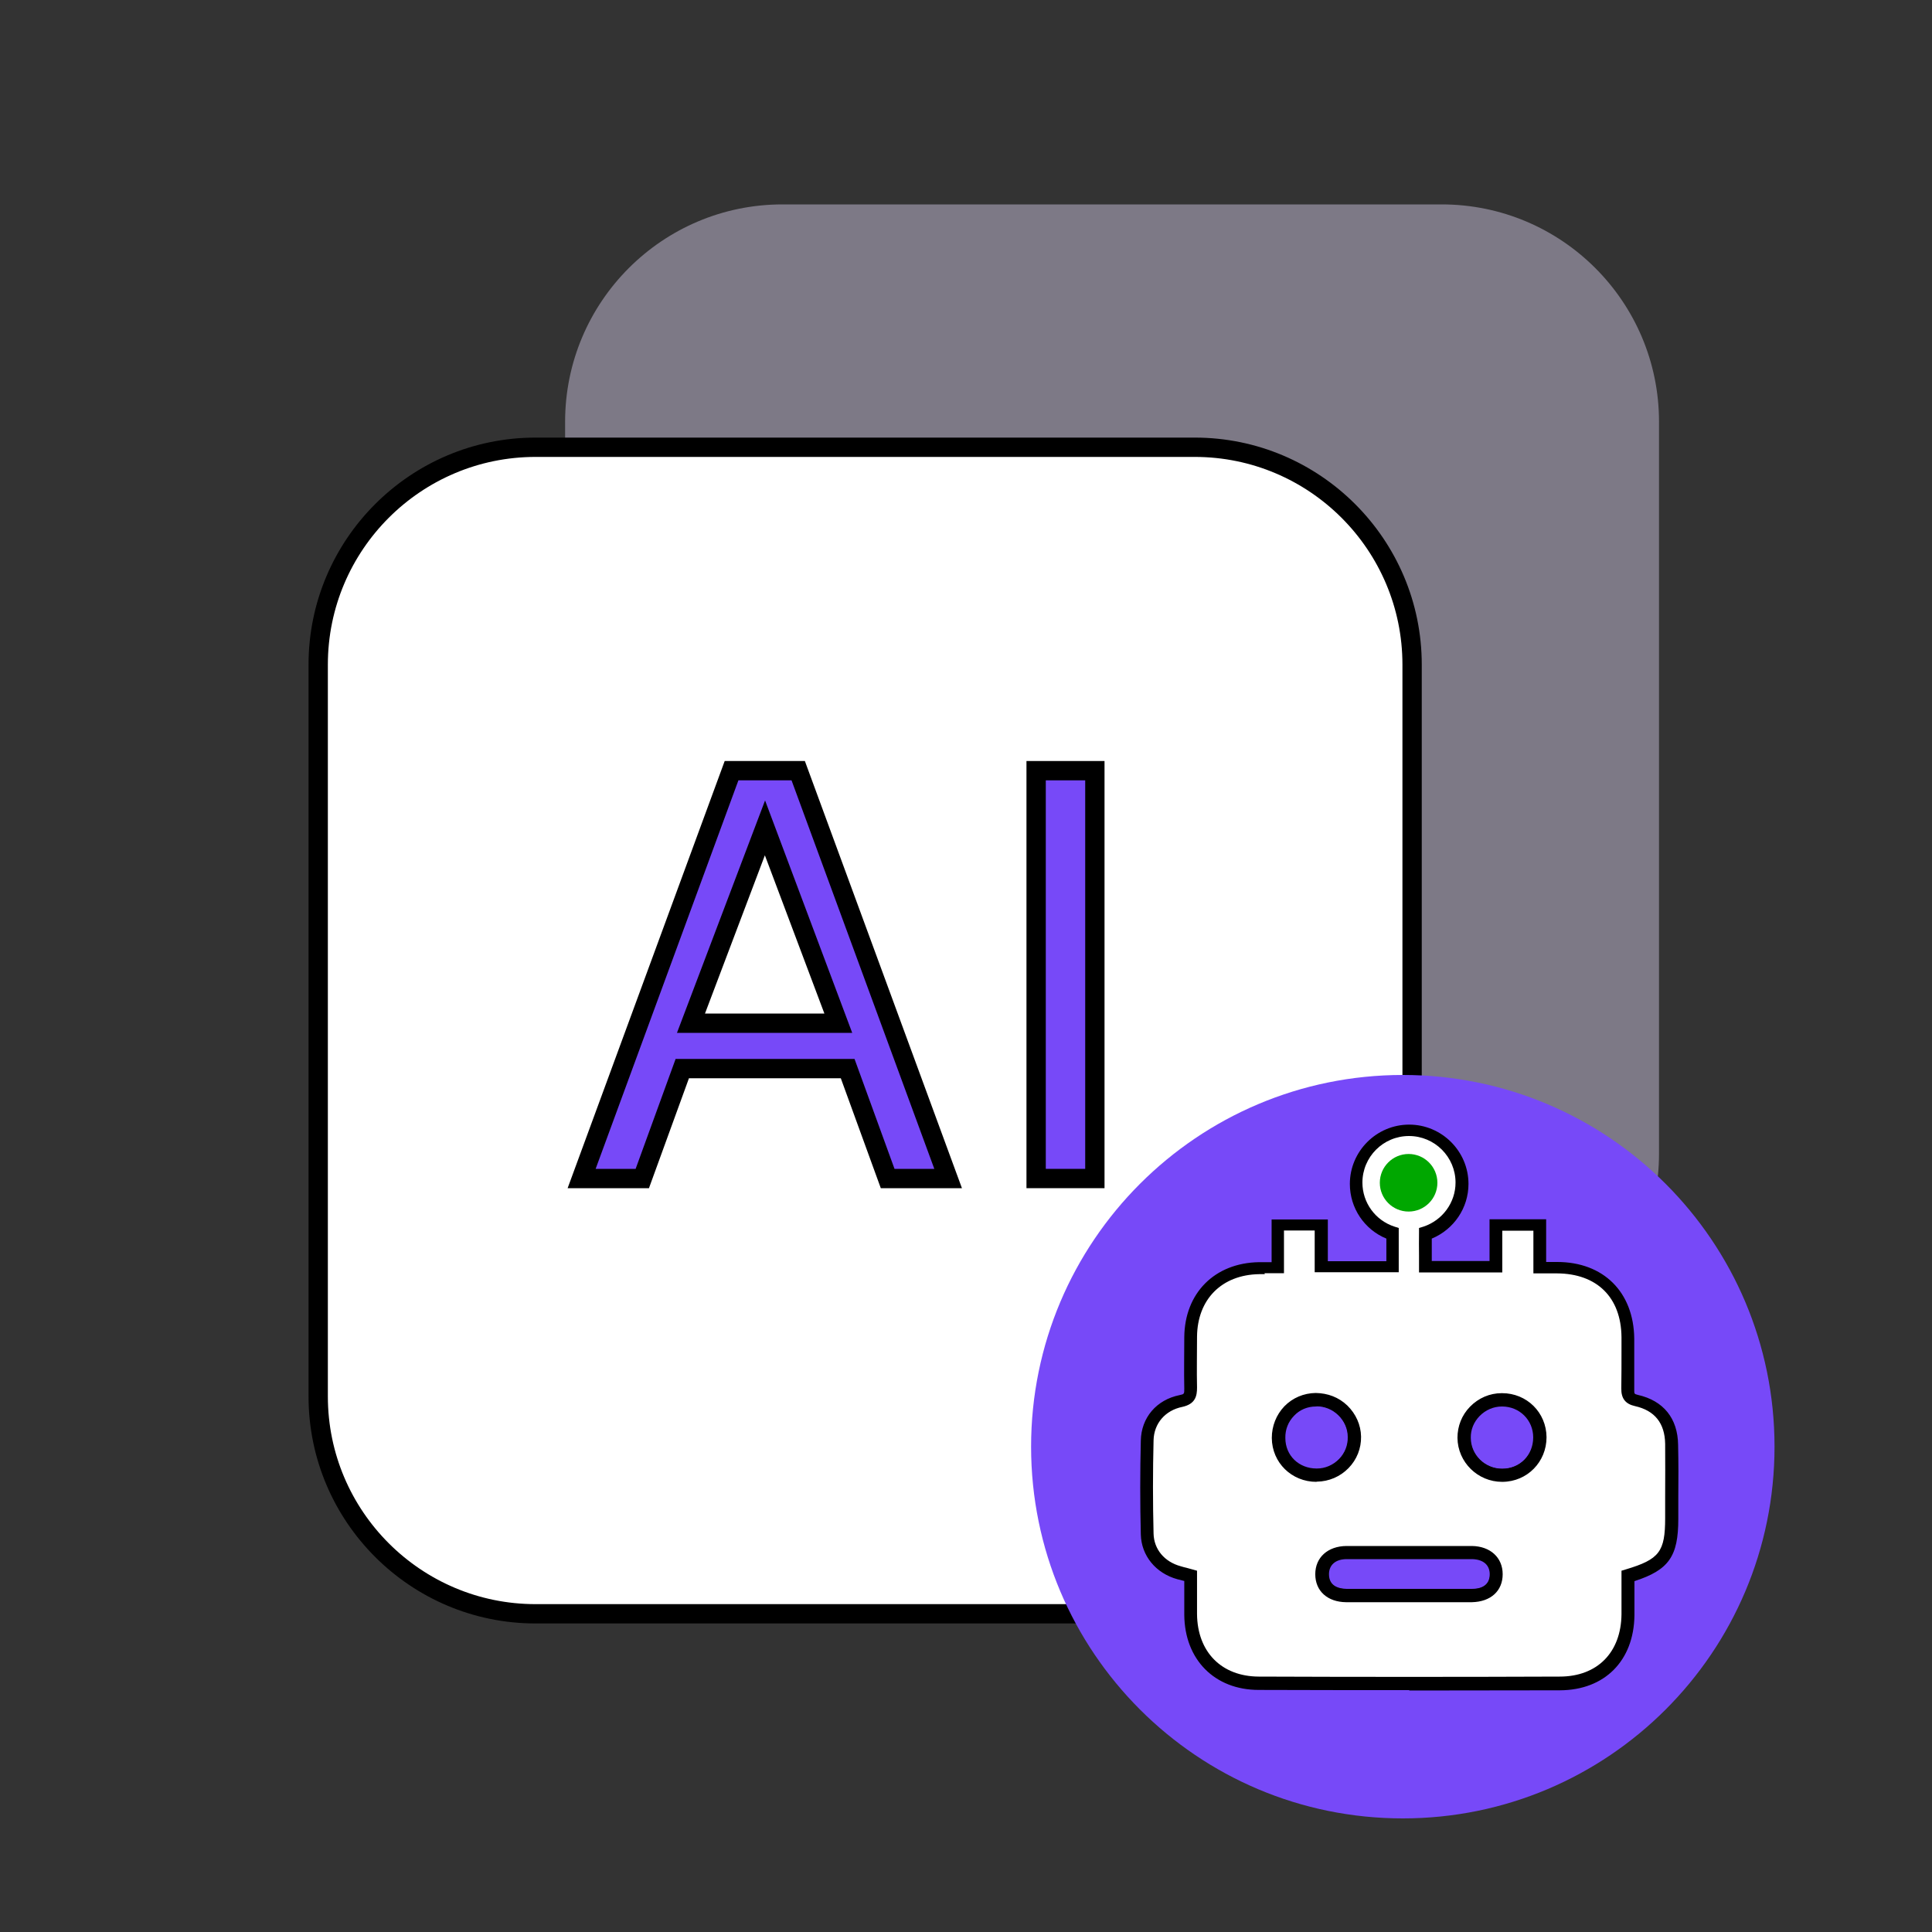 <svg width="120" height="120" viewBox="0 0 120 120" fill="none" xmlns="http://www.w3.org/2000/svg">
<rect x="0" y="0" width="120" height="120" fill="#333333" stroke="none"/>
<path opacity="0.41" d="M89.544 12.696H48.6C41.148 12.696 35.1 18.744 35.1 26.196V71.652C35.1 79.104 41.148 85.152 48.6 85.152H89.544C96.996 85.152 103.044 79.104 103.044 71.652V26.196C103.044 18.744 96.996 12.696 89.544 12.696Z" fill="#E8DFFF"/>
<path d="M74.22 27.78H33.264C25.812 27.78 19.764 33.828 19.764 41.28V86.736C19.764 94.188 25.812 100.236 33.264 100.236H74.208C81.66 100.236 87.708 94.188 87.708 86.736V41.28C87.708 33.828 81.66 27.78 74.208 27.78H74.22Z" fill="white"/>
<path d="M74.22 100.836H33.264C25.488 100.836 19.164 94.512 19.164 86.736V41.28C19.164 33.504 25.488 27.18 33.264 27.18H74.208C81.984 27.18 88.308 33.504 88.308 41.28V86.736C88.308 94.512 81.984 100.836 74.208 100.836H74.22ZM33.264 28.38C26.148 28.38 20.364 34.164 20.364 41.28V86.736C20.364 93.852 26.148 99.636 33.264 99.636H74.208C81.324 99.636 87.108 93.852 87.108 86.736V41.28C87.108 34.164 81.324 28.38 74.208 28.38H33.264Z" fill="black"/>
<path d="M87.131 112.944C99.882 112.944 110.219 102.607 110.219 89.856C110.219 77.105 99.882 66.768 87.131 66.768C74.38 66.768 64.043 77.105 64.043 89.856C64.043 102.607 74.38 112.944 87.131 112.944Z" fill="#7749F8"/>
<path d="M39.901 73.2H36.133L45.445 47.856H49.585L58.897 73.2H55.129L52.645 66.372H42.373L39.889 73.2H39.901ZM47.521 51.42L42.925 63.552H52.081L47.533 51.42H47.521Z" fill="#7749F8"/>
<path d="M59.76 73.8H54.708L52.224 66.972H42.792L40.308 73.8H35.256L45.012 47.268H49.992L59.748 73.8H59.76ZM55.548 72.6H58.032L49.164 48.468H45.864L36.996 72.6H39.48L41.964 65.772H53.076L55.56 72.6H55.548ZM52.932 64.152H42.048L47.52 49.716L52.932 64.152ZM43.788 62.952H51.204L47.508 53.124L43.788 62.952Z" fill="black"/>
<path d="M68.004 73.2H64.356V47.856H68.004V73.2Z" fill="#7749F8"/>
<path d="M68.604 73.8H63.756V47.268H68.604V73.8ZM64.956 72.6H67.404V48.468H64.956V72.6Z" fill="black"/>
<path d="M95.662 89.268C95.662 90.6 94.642 91.632 93.31 91.644C91.99 91.644 90.934 90.612 90.922 89.304C90.898 88.008 91.978 86.928 93.286 86.928C94.606 86.928 95.662 87.96 95.662 89.28V89.268Z" fill="#7749F8"/>
<path d="M93.298 92.076C91.762 92.076 90.502 90.84 90.49 89.316C90.49 88.584 90.754 87.888 91.282 87.36C91.81 86.82 92.518 86.508 93.274 86.508H93.298C94.858 86.508 96.082 87.72 96.094 89.28C96.094 90.84 94.87 92.076 93.322 92.088H93.298V92.076ZM93.298 87.36H93.286C92.758 87.36 92.266 87.576 91.894 87.96C91.534 88.332 91.342 88.812 91.354 89.304C91.354 90.36 92.23 91.224 93.298 91.224H93.31C94.402 91.224 95.23 90.384 95.23 89.28C95.23 88.2 94.378 87.36 93.298 87.36Z" fill="black"/>
<path d="M84.131 89.256C84.155 90.564 83.099 91.632 81.779 91.644C80.435 91.644 79.403 90.648 79.391 89.316C79.391 87.996 80.399 86.94 81.719 86.928C83.027 86.904 84.107 87.96 84.131 89.256Z" fill="#7749F8"/>
<path d="M81.767 92.076C80.207 92.076 78.983 90.876 78.959 89.328C78.959 87.756 80.159 86.52 81.707 86.508C82.451 86.508 83.159 86.772 83.699 87.3C84.239 87.816 84.539 88.512 84.551 89.256C84.551 90 84.287 90.708 83.759 91.236C83.231 91.776 82.523 92.076 81.779 92.088H81.755L81.767 92.076ZM81.767 87.36C81.767 87.36 81.743 87.36 81.731 87.36C81.203 87.36 80.723 87.564 80.375 87.936C80.015 88.308 79.823 88.788 79.835 89.316C79.835 90.408 80.675 91.212 81.779 91.212H81.791C82.319 91.212 82.799 90.996 83.171 90.624C83.531 90.252 83.723 89.772 83.711 89.256C83.711 88.74 83.495 88.26 83.123 87.9C82.751 87.54 82.271 87.348 81.779 87.348L81.767 87.36Z" fill="black"/>
<path d="M92.938 97.776C92.938 98.604 92.374 99.108 91.414 99.12C90.118 99.12 88.81 99.12 87.514 99.12C86.218 99.12 84.922 99.12 83.614 99.12C82.654 99.12 82.09 98.604 82.09 97.776C82.09 96.948 82.678 96.432 83.626 96.42C86.218 96.42 88.822 96.42 91.402 96.42C92.35 96.42 92.926 96.984 92.926 97.776H92.938Z" fill="#7749F8"/>
<path d="M84.934 99.552C84.502 99.552 84.07 99.552 83.626 99.552C82.438 99.54 81.67 98.844 81.67 97.788C81.67 96.732 82.462 96.012 83.626 96C86.218 96 88.822 96 91.414 96C92.59 96.012 93.37 96.732 93.37 97.788C93.37 98.844 92.602 99.54 91.414 99.552C90.55 99.552 89.674 99.552 88.81 99.552H87.514H86.218C85.786 99.552 85.354 99.552 84.922 99.552H84.934ZM87.538 96.84C86.242 96.84 84.946 96.84 83.65 96.84C82.954 96.84 82.546 97.2 82.546 97.776C82.546 98.52 83.146 98.676 83.65 98.688C84.526 98.688 85.39 98.688 86.242 98.688H87.538H88.834C89.698 98.688 90.562 98.688 91.426 98.688C91.93 98.688 92.53 98.52 92.53 97.776C92.53 97.2 92.122 96.852 91.426 96.84C90.13 96.84 88.834 96.84 87.538 96.84Z" fill="black"/>
<path d="M103.822 89.712C103.798 88.248 103.054 87.312 101.638 86.988C101.194 86.892 101.086 86.688 101.098 86.28C101.122 85.212 101.098 84.168 101.098 83.1C101.074 80.424 99.382 78.756 96.694 78.744C96.37 78.744 96.034 78.744 95.626 78.744V76.092H92.902V78.684H88.522C88.522 77.952 88.498 77.28 88.522 76.62C89.83 76.188 90.79 74.964 90.79 73.512C90.79 71.688 89.314 70.224 87.502 70.224C85.69 70.224 84.214 71.7 84.214 73.512C84.214 74.976 85.174 76.188 86.482 76.62C86.482 77.304 86.482 78 86.482 78.684H82.054V76.092H79.354V78.744C78.898 78.744 78.526 78.744 78.166 78.744C75.634 78.792 73.942 80.472 73.918 83.016C73.918 84.084 73.894 85.14 73.918 86.196C73.918 86.664 73.834 86.892 73.318 87C72.07 87.252 71.242 88.224 71.218 89.46C71.17 91.404 71.17 93.336 71.218 95.28C71.254 96.456 72.046 97.368 73.21 97.68C73.426 97.74 73.654 97.8 73.918 97.872C73.918 98.7 73.918 99.48 73.918 100.284C73.942 102.84 75.586 104.544 78.142 104.556C84.37 104.58 90.61 104.58 96.838 104.556C99.406 104.556 101.038 102.852 101.074 100.284C101.074 99.468 101.074 98.664 101.074 97.884C103.318 97.212 103.798 96.564 103.798 94.32C103.798 92.784 103.822 91.248 103.798 89.712H103.822ZM79.39 89.316C79.39 87.996 80.398 86.94 81.718 86.928C83.026 86.904 84.106 87.96 84.13 89.256C84.154 90.564 83.098 91.632 81.778 91.644C80.434 91.644 79.402 90.648 79.39 89.316ZM91.414 99.12C90.118 99.12 88.81 99.12 87.514 99.12C86.218 99.12 84.922 99.12 83.614 99.12C82.654 99.12 82.09 98.604 82.09 97.776C82.09 96.948 82.678 96.432 83.626 96.42C86.218 96.42 88.822 96.42 91.402 96.42C92.35 96.42 92.926 96.984 92.926 97.776C92.926 98.568 92.362 99.108 91.402 99.12H91.414ZM93.31 91.644C91.99 91.644 90.934 90.612 90.922 89.304C90.898 88.008 91.978 86.928 93.286 86.928C94.606 86.928 95.662 87.96 95.662 89.28C95.662 90.612 94.642 91.644 93.31 91.656V91.644Z" fill="white"/>
<path d="M87.526 104.976C84.406 104.976 81.274 104.976 78.178 104.964C75.442 104.964 73.582 103.08 73.558 100.308C73.558 99.78 73.558 99.252 73.558 98.712V98.196L73.498 98.184C73.366 98.148 73.246 98.112 73.126 98.088C71.782 97.716 70.894 96.624 70.858 95.316C70.81 93.384 70.81 91.416 70.858 89.484C70.882 88.056 71.83 86.94 73.27 86.652C73.558 86.592 73.558 86.58 73.558 86.244C73.534 85.188 73.558 84.12 73.558 83.052C73.582 80.316 75.442 78.444 78.19 78.396C78.43 78.396 78.67 78.396 78.934 78.396H78.982V75.744H82.474V78.336H86.11V78.12C86.11 77.724 86.11 77.328 86.11 76.932C84.742 76.368 83.842 75.036 83.842 73.536C83.842 71.508 85.498 69.852 87.526 69.852C89.554 69.852 91.21 71.508 91.21 73.536C91.21 75.024 90.31 76.356 88.93 76.932C88.93 77.292 88.93 77.664 88.93 78.036V78.324H92.518V75.732H96.034V78.384C96.286 78.384 96.502 78.384 96.718 78.384C99.598 78.384 101.47 80.256 101.506 83.136V83.916C101.506 84.72 101.506 85.524 101.506 86.328C101.506 86.58 101.506 86.58 101.734 86.64C103.318 87 104.206 88.092 104.23 89.736C104.254 90.828 104.254 91.932 104.242 93.024V94.344C104.242 96.66 103.666 97.512 101.518 98.208V98.7C101.518 99.24 101.518 99.78 101.518 100.332C101.482 103.152 99.67 104.976 96.886 104.988C93.79 104.988 90.658 105 87.538 105L87.526 104.976ZM78.562 79.14C78.442 79.14 78.322 79.14 78.214 79.14C75.886 79.176 74.374 80.7 74.35 83.016C74.35 84.072 74.326 85.14 74.35 86.184C74.35 86.7 74.254 87.204 73.438 87.384C72.37 87.6 71.674 88.416 71.65 89.46C71.602 91.392 71.602 93.336 71.65 95.256C71.674 96.228 72.322 97.008 73.342 97.284C73.462 97.32 73.582 97.356 73.702 97.38L74.35 97.56V98.676C74.35 99.204 74.35 99.732 74.35 100.26C74.374 102.612 75.874 104.124 78.178 104.136C84.382 104.16 90.67 104.16 96.874 104.136C99.214 104.136 100.69 102.636 100.714 100.26C100.714 99.72 100.714 99.18 100.714 98.64V97.56L100.99 97.476C103.066 96.852 103.426 96.384 103.426 94.284V92.952C103.426 91.86 103.438 90.768 103.426 89.676C103.402 88.392 102.778 87.612 101.554 87.336C100.954 87.204 100.69 86.856 100.702 86.232C100.714 85.428 100.714 84.636 100.714 83.832V83.052C100.69 80.58 99.19 79.104 96.706 79.092C96.49 79.092 96.274 79.092 96.046 79.092H95.242V76.44H93.31V79.032H88.138V77.964C88.138 77.484 88.126 77.016 88.138 76.548V76.272L88.414 76.188C89.602 75.792 90.406 74.688 90.406 73.452C90.406 71.856 89.11 70.56 87.514 70.56C85.918 70.56 84.622 71.856 84.622 73.452C84.622 74.7 85.426 75.804 86.614 76.188L86.878 76.272V76.56C86.878 77.052 86.878 77.544 86.878 78.024V79.02H81.658V76.428H79.75V79.08H78.898C78.766 79.08 78.646 79.08 78.538 79.08L78.562 79.14ZM90.118 99.516C89.686 99.516 89.254 99.516 88.81 99.516H87.514H86.218C85.354 99.516 84.478 99.516 83.614 99.516C82.45 99.504 81.694 98.82 81.694 97.776C81.694 96.732 82.474 96.036 83.626 96.024C86.218 96.024 88.822 96.024 91.414 96.024C92.566 96.036 93.334 96.744 93.334 97.776C93.334 98.808 92.602 99.492 91.414 99.516C90.982 99.516 90.55 99.516 90.118 99.516ZM87.526 96.804C86.23 96.804 84.934 96.804 83.638 96.804C82.93 96.804 82.498 97.176 82.498 97.764C82.498 98.568 83.206 98.7 83.638 98.712C84.502 98.712 85.366 98.712 86.23 98.712H87.526H88.822C89.686 98.712 90.55 98.712 91.414 98.712C91.93 98.712 92.554 98.532 92.554 97.764C92.554 97.164 92.134 96.804 91.414 96.804C90.118 96.804 88.822 96.804 87.526 96.804ZM81.766 92.04C80.23 92.04 79.006 90.852 78.994 89.316C78.994 88.572 79.27 87.876 79.774 87.348C80.29 86.82 80.974 86.532 81.718 86.52C82.474 86.532 83.146 86.784 83.686 87.3C84.214 87.816 84.526 88.5 84.538 89.232C84.55 89.964 84.274 90.66 83.758 91.188C83.242 91.716 82.546 92.016 81.802 92.028H81.778L81.766 92.04ZM79.786 89.316C79.786 90.42 80.638 91.248 81.766 91.248H81.778C82.306 91.248 82.81 91.032 83.182 90.648C83.554 90.276 83.746 89.772 83.734 89.256C83.734 88.74 83.506 88.248 83.134 87.876C82.762 87.516 82.27 87.324 81.766 87.324H81.73C81.202 87.324 80.71 87.54 80.35 87.912C79.99 88.284 79.786 88.788 79.798 89.316H79.786ZM93.298 92.04C91.786 92.04 90.538 90.816 90.526 89.304C90.526 88.584 90.79 87.9 91.306 87.372C91.834 86.832 92.53 86.532 93.274 86.532H93.298C94.834 86.532 96.046 87.732 96.058 89.268C96.058 90.804 94.858 92.028 93.322 92.04H93.298ZM93.298 87.324H93.286C92.746 87.324 92.254 87.54 91.87 87.924C91.51 88.296 91.306 88.788 91.318 89.292C91.318 90.372 92.218 91.236 93.298 91.236H93.31C94.426 91.236 95.266 90.372 95.266 89.256C95.266 88.164 94.39 87.3 93.298 87.3V87.324Z" fill="black"/>
<path d="M87.491 75.252C88.479 75.252 89.279 74.451 89.279 73.464C89.279 72.477 88.479 71.676 87.491 71.676C86.504 71.676 85.703 72.477 85.703 73.464C85.703 74.451 86.504 75.252 87.491 75.252Z" fill="#00A700"/>
</svg>
